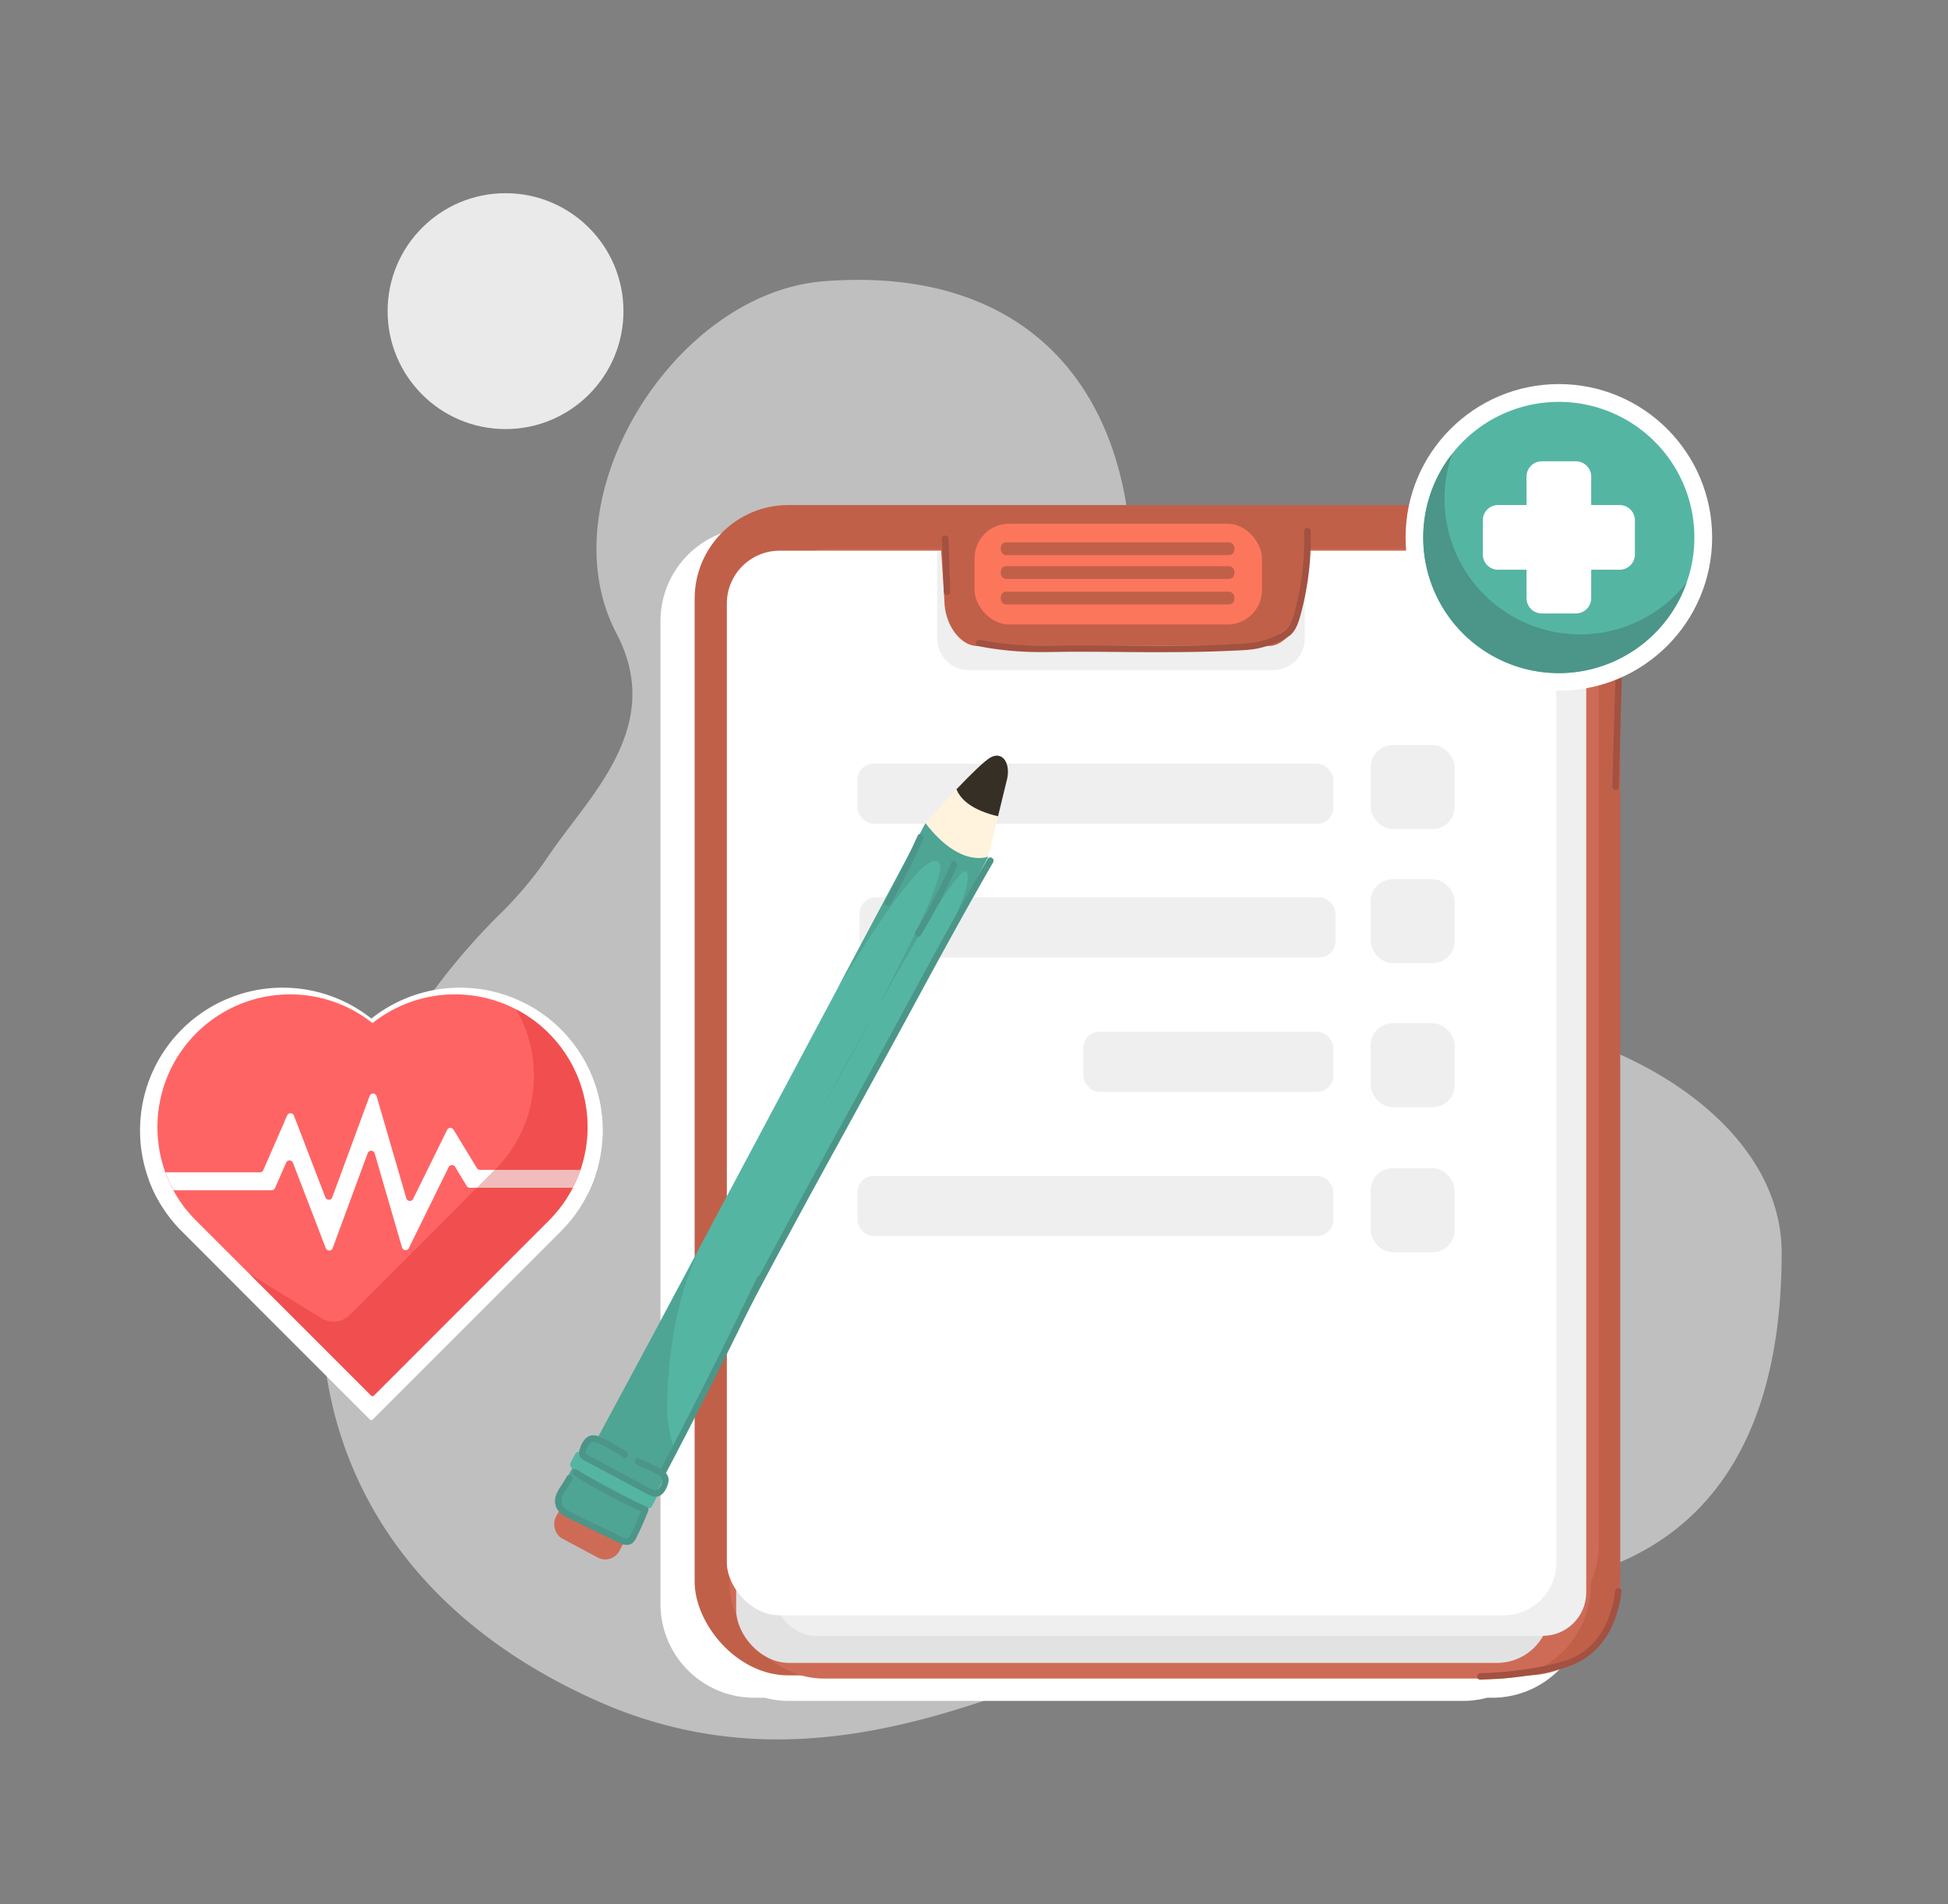 <svg xmlns="http://www.w3.org/2000/svg" xmlns:xlink="http://www.w3.org/1999/xlink" width="905.27" height="884.64" viewBox="0 0 905.27 884.64"><rect x="0" y="0" width="905.27" height="884.64" fill="#808080" stroke="none"/><defs><clipPath id="clip-path"><path d="M433.33,378.8s21.59-24.16,27.23-27S469.65,355,468,362s-8.8,36-8.8,36-12.92,5.56-29.07-15.49Z" style="fill:#fff3dd"></path></clipPath></defs><g style="isolation:isolate"><g id="Layer_1" data-name="Layer 1"><path d="M232.39,424.62A172.48,172.48,0,0,0,254.68,398c18.63-27.84,54.79-60,31.78-103.75C253.74,232.08,312.84,136.05,383,130.66c127.59-9.82,166.85,98.14,129.23,219.19s33.54,182.85,99,138.68,216.74,6.91,216.74,93.61c0,122.7-70.34,166.85-176.67,153.77s-229,119.41-374.6,54C107.77,714,121.86,533.93,232.39,424.62Z" style="fill:#eaeaea;opacity:0.6"></path><circle cx="234.93" cy="144.56" r="54.8" style="fill:#eaeaea"></circle><path id="&#x642;&#x644;&#x628;" d="M279.79,531.11a66.41,66.41,0,0,1-3.29,15.51,62.89,62.89,0,0,1-3.81,8.93,64.69,64.69,0,0,1-6.74,10.5l.05.05-.46.46a66.46,66.46,0,0,1-4.9,5.5l-87.8,87.8-.29-.31-.29.31L146.37,634l-61.9-61.92a66.73,66.73,0,0,1-4.92-5.5l-.46-.46.06-.05a65.67,65.67,0,0,1-6.06-9.19,65,65,0,0,1-4-8.94,66.5,66.5,0,0,1-3.76-16.81c-.17-2-.25-3.92-.25-5.88a66.29,66.29,0,0,1,107.5-52,66.29,66.29,0,0,1,107.24,57.84Z" style="fill:#fff"></path><g id="&#x646;&#x648;&#x627;&#x631;&#x642;&#x644;&#x628;"><path d="M276.5,546.61a62.46,62.46,0,0,1-3.8,8.94H221.23a1.82,1.82,0,0,1-1.57-.88l-5.81-9.57a1.85,1.85,0,0,0-3.22.14l-19.94,40.45a1.83,1.83,0,0,1-3.4-.3l-13.68-47a1.83,1.83,0,0,0-3.48-.12l-17.52,47.51a1.83,1.83,0,0,1-3.43,0l-16.42-42.67a1.83,1.83,0,0,0-3.39-.07l-5.55,12.73a1.83,1.83,0,0,1-1.68,1.1h-49a63.2,63.2,0,0,1-4-8.93h47.22a1.84,1.84,0,0,0,1.68-1.1l11.93-27.36a1.84,1.84,0,0,1,3.4.07L149,560.4a1.83,1.83,0,0,0,3.43,0l18.7-50.72a1.83,1.83,0,0,1,3.48.13l14.83,51a1.84,1.84,0,0,0,3.41.3l17-34.42a1.83,1.83,0,0,1,3.21-.14l11.66,19.19a1.83,1.83,0,0,0,1.57.88Z" style="fill:#fff"></path></g><path d="M279.79,531.11a66.41,66.41,0,0,1-3.29,15.51,62.89,62.89,0,0,1-3.81,8.93,64.69,64.69,0,0,1-6.74,10.5l.05.05-.46.46a66.46,66.46,0,0,1-4.9,5.5l-87.8,87.8-.29-.31-.29.31L111,598.57,147,620.79a11.54,11.54,0,0,0,14.2-1.66l72.6-72.6a68.25,68.25,0,0,0,4.9-5.51l.46-.46-.05,0A65.29,65.29,0,0,0,245.88,530a64.18,64.18,0,0,0,3.81-8.94,66.39,66.39,0,0,0-5.42-54.77,66.38,66.38,0,0,1,35.52,64.8Z" style="fill:#fff;opacity:0.5;mix-blend-mode:multiply"></path><path id="&#x642;&#x644;&#x628;-2" data-name="&#x642;&#x644;&#x628;" d="M272.81,529.14a61.72,61.72,0,0,1-3.06,14.41,61.17,61.17,0,0,1-9.81,18.06l.05,0-.43.43a60.73,60.73,0,0,1-4.56,5.12l-81.62,81.62-.28-.28-.27.28-24.06-24.06L91.22,567.21a62.81,62.81,0,0,1-4.58-5.12l-.42-.43,0,0A61.54,61.54,0,0,1,73.4,529.14c-.17-1.82-.24-3.65-.24-5.48a61.63,61.63,0,0,1,99.94-48.3,61.64,61.64,0,0,1,99.71,53.78Z" style="fill:#ff6464"></path><g id="&#x646;&#x648;&#x627;&#x631;&#x642;&#x644;&#x628;-2" data-name="&#x646;&#x648;&#x627;&#x631;&#x642;&#x644;&#x628;"><path d="M269.75,543.55a59.76,59.76,0,0,1-3.54,8.31H218.36a1.73,1.73,0,0,1-1.46-.82l-5.4-8.9a1.71,1.71,0,0,0-3,.13L190,579.88a1.71,1.71,0,0,1-3.17-.28l-12.71-43.74a1.71,1.71,0,0,0-3.24-.11l-16.29,44.17a1.7,1.7,0,0,1-3.19,0l-15.26-39.67a1.7,1.7,0,0,0-3.15-.07L127.8,552a1.71,1.71,0,0,1-1.56,1H80.64a60.49,60.49,0,0,1-3.75-8.31h43.9a1.71,1.71,0,0,0,1.56-1l11.09-25.43a1.71,1.71,0,0,1,3.16.07l14.61,38a1.71,1.71,0,0,0,3.19,0l17.38-47.15a1.71,1.71,0,0,1,3.24.12l13.79,47.42A1.71,1.71,0,0,0,192,557l15.77-32a1.71,1.71,0,0,1,3-.13l10.84,17.85a1.7,1.7,0,0,0,1.45.82Z" style="fill:#fff"></path></g><path d="M272.81,529.14a61.72,61.72,0,0,1-3.06,14.41,61.17,61.17,0,0,1-9.81,18.06l.05,0-.43.43a60.73,60.73,0,0,1-4.56,5.12l-81.62,81.62-.28-.28-.27.28-57-57,33.53,20.66a10.72,10.72,0,0,0,13.2-1.55l67.49-67.5a59.09,59.09,0,0,0,4.56-5.11l.43-.43-.05,0a61.23,61.23,0,0,0,6.27-9.76,59.94,59.94,0,0,0,3.54-8.31,61.68,61.68,0,0,0-5-50.91,61.74,61.74,0,0,1,33,60.25Z" style="fill:#ce2121;opacity:0.3"></path></g><g id="Layer_2" data-name="Layer 2"><path d="M693.5,245h-343a43.57,43.57,0,0,0-43.56,43.57V745.23a43.56,43.56,0,0,0,43.56,43.57h5a43.39,43.39,0,0,0,11.23,1.47h313.1a43.41,43.41,0,0,0,11.24-1.47h2.42a43.57,43.57,0,0,0,43.57-43.57V288.61A43.57,43.57,0,0,0,693.5,245Z" style="fill:#fff"></path><rect x="322.81" y="234.65" width="430.15" height="543.76" rx="43.57" style="fill:#c16049"></rect><rect x="342.76" y="255.03" width="400.23" height="505.94" rx="43.57" style="fill:#ce6b57"></rect><rect x="339.07" y="273.94" width="400.23" height="505.94" rx="43.57" style="fill:#ce6b57"></rect></g><g id="&#x6A9;&#x627;&#x63A;&#x630;"><g id="&#x6A9;&#x627;&#x63A;&#x630;-2" data-name="&#x6A9;&#x627;&#x63A;&#x630;"><rect x="342.12" y="282.62" width="378.12" height="489.99" rx="24.54" style="fill:#e2e2e2"></rect><rect x="359.03" y="257.04" width="378.12" height="503" rx="20.18" style="fill:#efefef"></rect><rect x="337.78" y="255.86" width="385.49" height="494.64" rx="24.54" style="fill:#fff"></rect></g><rect x="636.97" y="346.16" width="39.03" height="39.03" rx="10.3" style="fill:#efefef"></rect><rect x="636.97" y="475.4" width="39.03" height="39.03" rx="10.3" style="fill:#efefef"></rect><rect x="636.97" y="542.78" width="39.03" height="39.03" rx="10.3" style="fill:#efefef"></rect><rect x="636.97" y="408.49" width="39.03" height="39.03" rx="10.3" style="fill:#efefef"></rect><rect x="398.47" y="354.78" width="221.15" height="27.97" rx="7.57" style="fill:#efefef"></rect><rect x="399.45" y="416.9" width="221.15" height="27.97" rx="7.57" style="fill:#efefef"></rect><rect x="503.43" y="479.34" width="116.19" height="27.97" rx="7.57" style="fill:#efefef"></rect><rect x="398.47" y="546.34" width="221.15" height="27.97" rx="7.57" style="fill:#efefef"></rect></g><g id="Layer_5" data-name="Layer 5"><path d="M435.5,256.27H606.35a0,0,0,0,1,0,0v40.36a14.68,14.68,0,0,1-14.68,14.68H450.18a14.68,14.68,0,0,1-14.68-14.68V256.27A0,0,0,0,1,435.5,256.27Z" style="fill:#efefef"></path><g id="&#x6AF;&#x6CC;&#x631;&#x647;"><path d="M607.66,234.65l-2.84,44.09c0,11.81-7.79,21.38-15.06,21.38H453.93c-7.28,0-15.07-9.57-15.07-21.38L436,234.65" style="fill:#c16049"></path><rect x="452.9" y="243.32" width="133.56" height="46.83" rx="16.05" style="fill:#fc765b"></rect><rect x="465.09" y="251.99" width="108.55" height="5.93" rx="2.49" style="fill:#c16049"></rect><rect x="465.09" y="263.06" width="108.55" height="5.93" rx="2.49" style="fill:#c16049"></rect><rect x="465.09" y="274.91" width="108.55" height="5.93" rx="2.49" style="fill:#c16049"></rect></g><g id="&#x645;&#x62F;&#x627;&#x62F;"><g id="&#x645;&#x62F;&#x627;&#x62F;-2" data-name="&#x645;&#x62F;&#x627;&#x62F;"><rect x="261.08" y="686.2" width="33.48" height="35.14" rx="7.37" transform="translate(363.59 -47.98) rotate(28.05)" style="fill:#ce6b57"></rect><polygon points="302.72 691.65 273.64 676.16 317.37 594.1 430.13 382.49 459.2 397.98 302.72 691.65" style="fill:#55b5a3"></polygon><rect x="263.44" y="673.06" width="39.9" height="37.34" rx="5.2" transform="translate(358.58 -52.01) rotate(28.05)" style="fill:#4ea594"></rect><path d="M313.19,672.75A57.09,57.09,0,0,1,310,653.64c.24-17.86,2.8-50.72,16.82-76.49L267.47,687l39.36-2.25,6.37-12Z" style="fill:#4ea594"></path><rect x="263.72" y="683.65" width="42.83" height="8.05" rx="1.53" transform="translate(356.88 -53.31) rotate(28.05)" style="fill:#55b5a3"></rect><path d="M389.84,458.09l40.29-75.6L459.2,398l-26.9,52s22.19-40.86,16.57-45.1-68.61,113.19-68.61,113.19S442,410,436.68,401.33,407.62,429.4,389.84,458.09Z" style="fill:#4ea594"></path><path d="M433.33,378.8s21.59-24.16,27.23-27S469.65,355,468,362s-8.8,36-8.8,36-12.92,5.56-29.07-15.49Z" style="fill:#fff3dd"></path><g style="clip-path:url(#clip-path)"><path d="M443.78,362.7s-1.69,13.1,24.61,17.46l9.85-38.92-18.8,4.91Z" style="fill:#352f25"></path></g></g><path d="M296,680.55c2.59,1,5.12,2.2,7.61,3.47,1.86,1,4.71,2.06,3.94,4.64a9.46,9.46,0,0,1-1.42,3c-.83,1-2,.75-3.11.3-2.63-1.11-5.14-2.71-7.66-4.06l-15.49-8.28-3.71-2a27.73,27.73,0,0,1-3.68-2c-.61-.45-.4-.85-.16-1.55.14-.41.28-.82.46-1.22a6.5,6.5,0,0,1,1.63-2.49c1-.8,2-.52,3.1-.06,1.41.6,2.79,1.34,4.14,2.06,2.77,1.45,5.45,3,8.07,4.75,1.62,1.06,3.13-1.54,1.51-2.59a101.47,101.47,0,0,0-9.31-5.4c-2.57-1.31-5.58-3.22-8.46-1.72-2.21,1.15-3.37,3.77-4.09,6a3.78,3.78,0,0,0,.72,4.12c1.22,1.19,3.08,1.86,4.55,2.65l19.64,10.5,4.8,2.56a17.68,17.68,0,0,0,4.35,2c3.36.73,5.26-1.53,6.45-4.33.73-1.7,1.22-3.5.4-5.27a7.43,7.43,0,0,0-3-3,69.76,69.76,0,0,0-10.49-5c-1.8-.72-2.57,2.18-.8,2.89Z" style="fill:#4b9688"></path><path d="M263.29,686.11c-1.89,4-5.8,7.35-5.33,12.15.44,4.58,4.84,6.46,8.47,8.22l14.38,7c2.38,1.15,4.74,2.36,7.14,3.46,2.07.94,4.43,1.45,6.26-.28a9.61,9.61,0,0,0,1.81-2.84q1-1.93,1.86-3.9,1.83-4,3.44-8.1a1.5,1.5,0,0,0-.69-1.69,263.15,263.15,0,0,1-32.32-17.2c-1.65-1-3.15,1.57-1.52,2.59a263.27,263.27,0,0,0,32.33,17.2l-.69-1.69c-1.62,4.1-3.38,8.16-5.4,12.08-.31.6-.68,1.47-1.38,1.69-1,.31-2.22-.47-3-.86L282.55,711l-12.36-6c-1.83-.89-3.7-1.73-5.49-2.69a7.3,7.3,0,0,1-3.46-3.07c-1.78-4,3.08-8.3,4.64-11.6.83-1.73-1.76-3.26-2.59-1.51Z" style="fill:#4b9688"></path><path d="M309.46,684.48q18.19-34.58,35.4-69.67,4.88-9.93,9.66-19.91c.83-1.73-1.76-3.25-2.59-1.51q-16.92,35.22-34.84,70Q312,673.18,306.87,683c-.9,1.7,1.69,3.22,2.59,1.51Z" style="fill:#4b9688"></path><path d="M458.94,399.13c-8.63,15-17,30.07-25.32,45.23-7.55,13.81-15,27.67-22.53,41.48q-10.83,19.83-21.7,39.62-11.13,20.29-22.18,40.62-10.5,19.36-20.79,38.83l-2.36,4.5c-.89,1.71,1.7,3.22,2.59,1.51q10-19.17,20.36-38.18,11-20.4,22.21-40.73,10.93-19.95,21.86-39.91c7.35-13.44,14.62-26.92,21.94-40.38,8.31-15.24,16.7-30.44,25.31-45.51q1.59-2.79,3.2-5.56a1.5,1.5,0,0,0-2.59-1.52Z" style="fill:#4b9688"></path><path d="M442.12,400.86A292.33,292.33,0,0,1,425.33,433a1.5,1.5,0,0,0,2.59,1.51,292.33,292.33,0,0,0,16.79-32.17c.77-1.75-1.81-3.27-2.59-1.51Z" style="fill:#4b9688"></path><path d="M426.46,388.26q-6.93,15.5-15.18,30.36c-.93,1.69,1.66,3.2,2.6,1.51q8.24-14.83,15.17-30.35c.78-1.75-1.81-3.28-2.59-1.52Z" style="fill:#4b9688"></path></g><path d="M437.77,250.25l.86,24.72c.06,1.93,3.06,1.93,3,0l-.86-24.72c-.07-1.92-3.07-1.93-3,0Z" style="fill:#a35140"></path><path d="M606.06,246.79a131,131,0,0,1-1.39,23.07q-.85,5.7-2.21,11.32c-.79,3.26-1.5,6.79-3.25,9.7a10.25,10.25,0,0,1-5,4,52,52,0,0,1-7,2.64c-4.6,1.39-9.25,1.53-14.08,1.8-24.37,1.36-48.81.5-73.2.53-6.8,0-13.61.24-20.41.06a146,146,0,0,1-24.13-2.6c-1.89-.36-2.7,2.53-.8,2.89a149.16,149.16,0,0,0,22.28,2.63c6.5.26,13,.07,19.5,0,12.14-.07,24.28.13,36.42.18,12.73,0,25.48,0,38.2-.61,5.06-.25,10.4-.23,15.32-1.54a57.57,57.57,0,0,0,7.14-2.4,22.65,22.65,0,0,0,6.05-3.25c2.68-2.24,3.9-5.9,4.8-9.15a126.21,126.21,0,0,0,2.82-12.58,136,136,0,0,0,2-26.72c0-1.93-3.06-1.94-3,0Z" style="fill:#a35140"></path><path d="M738.83,249.11c11.82,9,12.84,25.4,12.57,39-.33,16.54-.9,33.07-1.35,49.6l-.77,27.9c0,1.93,3,1.93,3,0l1.41-51.31c.23-8.49.51-17,.69-25.48.18-7.89.08-15.95-2-23.62-2-7.3-5.91-14.05-12-18.7-1.53-1.17-3,1.44-1.51,2.59Z" style="fill:#a35140"></path><path d="M750.53,739.3c-1,9.25-4.56,18.7-11.3,25.32A30.94,30.94,0,0,1,726.09,772a125.55,125.55,0,0,1-17.38,3.6,170.34,170.34,0,0,1-20.79,1.79c-1.93.05-1.94,3.05,0,3,12.72-.34,25.81-1.78,38.09-5.24a35.29,35.29,0,0,0,14.41-7.57,37.42,37.42,0,0,0,8.68-12,52,52,0,0,0,4.43-16.27c.21-1.92-2.79-1.9-3,0Z" style="fill:#a35140"></path><g id="&#x639;&#x644;&#x627;&#x645;&#x62A;_&#x633;&#x644;&#x627;&#x645;&#x62A;" data-name="&#x639;&#x644;&#x627;&#x645;&#x62A; &#x633;&#x644;&#x627;&#x645;&#x62A;"><circle id="&#x633;&#x627;&#x6CC;&#x647;" cx="724.43" cy="249.68" r="71.23" style="fill:#fff"></circle><g id="&#x633;&#x644;&#x627;&#x645;&#x62A;"><path d="M787.41,249.68A63,63,0,1,1,674.87,210.8s0,0,0,0a63,63,0,0,1,112.54,38.89Z" style="fill:#55b5a3"></path><path d="M752.66,234.65h-13.2V221.44a7.12,7.12,0,0,0-7.11-7.11H716.51a7.11,7.11,0,0,0-7.11,7.11v13.21H696.19a7.11,7.11,0,0,0-7.11,7.11V257.6a7.11,7.11,0,0,0,7.11,7.11H709.4v13.2a7.11,7.11,0,0,0,7.11,7.11h15.84a7.11,7.11,0,0,0,7.11-7.11v-13.2h13.2a7.1,7.1,0,0,0,7.11-7.11V241.76A7.11,7.11,0,0,0,752.66,234.65Z" style="fill:#fff"></path><path d="M783.81,270.68A63,63,0,1,1,674.87,210.8a63,63,0,0,0,108.94,59.88Z" style="fill:#4b9688"></path></g></g></g></g></svg>
